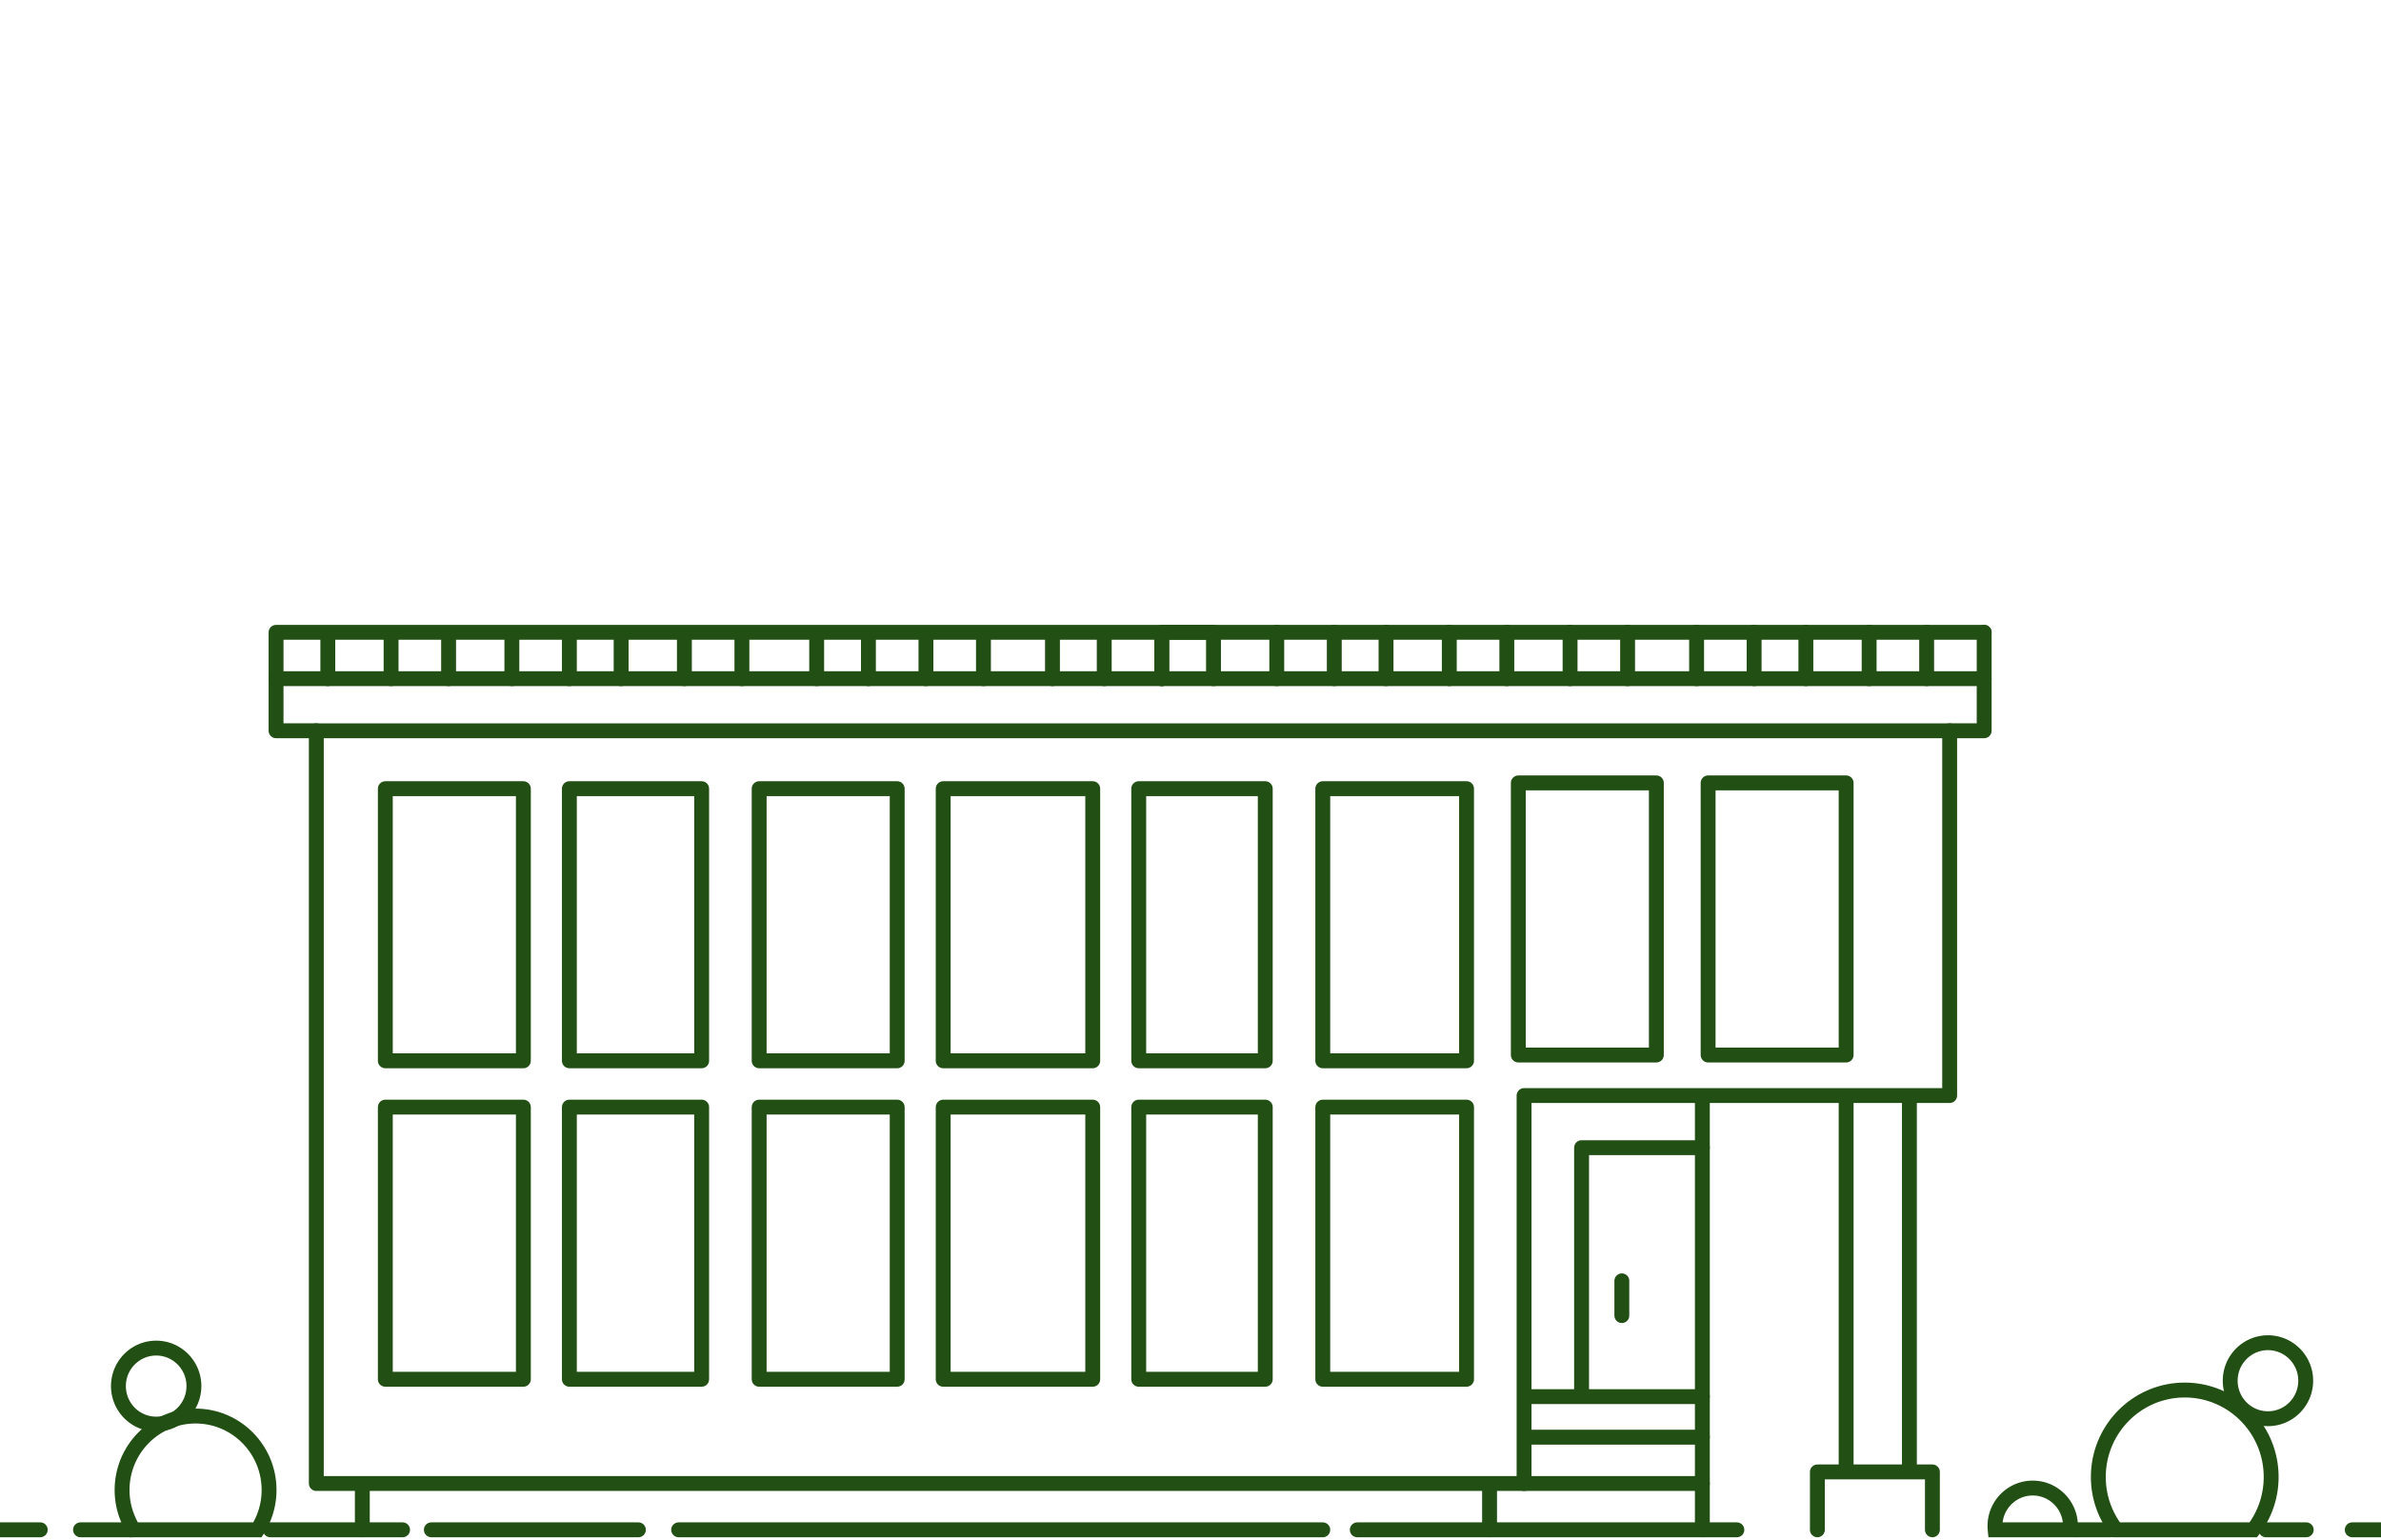 <?xml version="1.0" encoding="UTF-8"?>
<svg xmlns="http://www.w3.org/2000/svg" height="207" viewBox="0 0 320 207" width="320">
  <g fill="none" fill-rule="evenodd" stroke="#224f13" stroke-width="2">
    <path d="M36.329 205.607h17.777m3.865 0h27.826m96.618 0h51.015" stroke-linecap="round" stroke-linejoin="round"></path>
    <path d="M34.604 205.607a9.93 9.93 0 0 0 1.557-5.344c0-5.493-4.423-9.945-9.877-9.945-5.456 0-9.877 4.452-9.877 9.945 0 1.97.576 3.8 1.557 5.344zm275.276-20.04c0 2.82-2.272 5.108-5.073 5.108-2.801 0-5.072-2.287-5.072-5.108 0-2.82 2.27-5.106 5.072-5.106 2.8 0 5.073 2.286 5.073 5.106z"></path>
    <path d="M26.062 186.29c0 2.823-2.27 5.107-5.072 5.107-2.8 0-5.072-2.284-5.072-5.107 0-2.818 2.271-5.106 5.072-5.106 2.802 0 5.072 2.288 5.072 5.106zm252.177 19.317c.017-.167.026-.336.026-.506 0-2.821-2.272-5.107-5.074-5.107-2.8 0-5.072 2.286-5.072 5.107 0 .17.01.34.026.506zm24.602 0a11.672 11.672 0 0 0 2.396-7.092c0-6.458-5.199-11.692-11.614-11.692-6.413 0-11.612 5.234-11.612 11.692 0 2.67.9 5.124 2.396 7.092z"></path>
    <g stroke-linecap="round" stroke-linejoin="round">
      <path d="M44.058 84.986v6.226m8.502-6.226v6.226m7.73-6.226v6.226m8.502-6.226v6.226m7.73-6.226v6.226m6.956-6.226v6.226m8.503-6.226v6.226m7.73-6.226v6.226m10.047-6.226v6.226m6.957-6.226v6.226m7.73-6.226v6.226m7.729-6.226v6.226m9.275-6.226v6.226m6.957-6.226v6.226m7.73-6.226v6.226m-119.035 0v-6.226h125.991v6.226m0-6.226v6.226m8.502-6.226v6.226m7.73-6.226v6.226m6.956-6.226v6.226m8.503-6.226v6.226m7.73-6.226v6.226m8.501-6.226v6.226m7.73-6.226v6.226m9.275-6.226v6.226m7.73-6.226v6.226m6.956-6.226v6.226m8.503-6.226v6.226m7.73-6.226v6.226m7.729-6.226v6.226"></path>
      <path d="M156.135 91.212v-6.226h110.532m-175.46 120.62h86.57m-129.081.001v-6.226h151.497v6.226m0-6.226h4.638v-52.139h57.198V98.216H42.512v101.165h6.184m180.096-51.36v57.586"></path>
      <path d="M248.116 148.02v49.805h8.502V148.02m-12.367 57.587v-7.782h15.459v7.782m-54.88-6.226h23.962m-23.188-6.225h23.188m-23.188-5.448h23.188m-16.232 0v-33.462h16.232m-10.821 17.898v4.67M51.787 142.572h18.551v-36.575H51.787zm0 42.801h18.551v-36.576H51.787zm24.735-42.801H94.3v-36.575H76.522zm0 42.801H94.3v-36.576H76.522zm25.507-42.801h18.551v-36.575h-18.551zm0 42.801h18.551v-36.576h-18.551zm24.734-42.801h20.097v-36.575h-20.097zm0 42.801h20.097v-36.576h-20.097zm26.28-42.801h17.005v-36.575h-17.005zm0 42.801h17.005v-36.576h-17.005zm24.735-42.801h19.323v-36.575h-19.323zm26.28-.778h18.551V105.22h-18.551zm25.507 0h18.551V105.22h-18.551zm-51.787 43.579h19.323v-36.576h-19.323zm84.251-87.158h4.638v-7.004H37.101v7.004h5.411m-24.734 107.39H10.82m-5.41 0H0m279.034 0h4.637m20.87 0h5.41m6.184 0H320"></path>
    </g>
  </g>
</svg>
